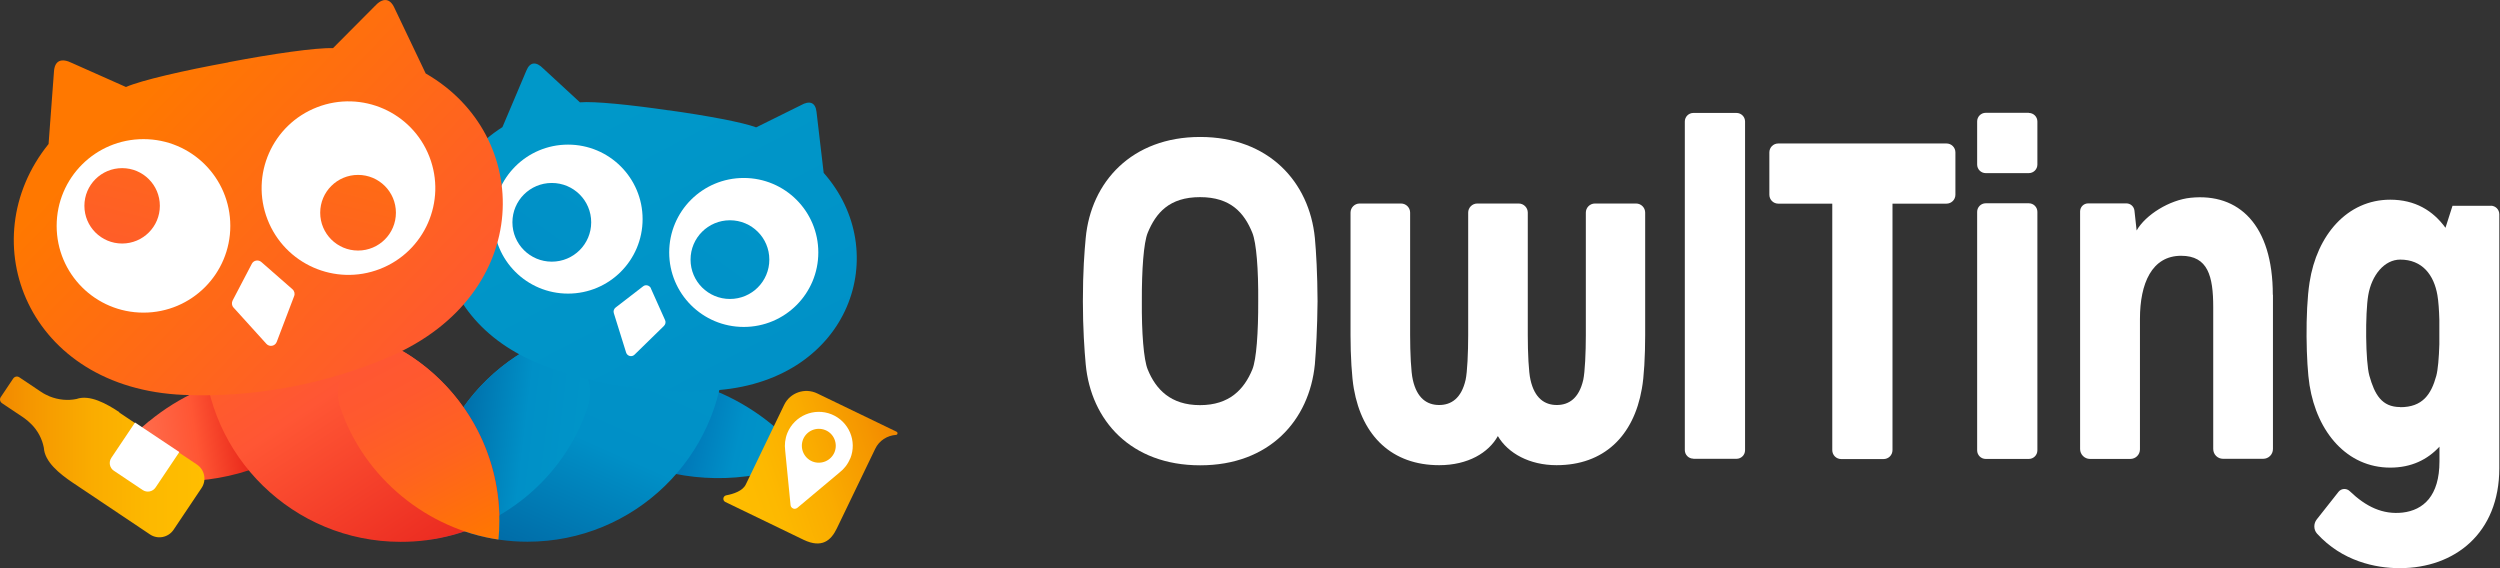 <svg version="1.2" xmlns="http://www.w3.org/2000/svg" viewBox="0 0 1548 352" width="1548" height="352">
	<rect x="0" y="0" width="1548" height="352" fill="#333333" stroke="none"/>
	<defs>
		<linearGradient id="g1" x2="1" gradientUnits="userSpaceOnUse" gradientTransform="matrix(-86.231,12.115,-4.459,-31.734,163.742,261.377)">
			<stop offset=".15" stop-color="#e9291b"/>
			<stop offset=".5" stop-color="#ff5634"/>
			<stop offset="1" stop-color="#ff7454"/>
		</linearGradient>
		<linearGradient id="g2" x2="1" gradientUnits="userSpaceOnUse" gradientTransform="matrix(93.12,20.667,-7.096,31.972,407.953,261.769)">
			<stop offset=".11" stop-color="#0071b3"/>
			<stop offset=".53" stop-color="#0090c8"/>
			<stop offset="1" stop-color="#0098c8"/>
		</linearGradient>
		<linearGradient id="g3" x2="1" gradientUnits="userSpaceOnUse" gradientTransform="matrix(126.614,0,0,99.579,-0.008,282.743)">
			<stop offset="0" stop-color="#f28900"/>
			<stop offset=".14" stop-color="#f59600"/>
			<stop offset=".45" stop-color="#faac00"/>
			<stop offset=".74" stop-color="#fdb900"/>
			<stop offset="1" stop-color="#ffbe00"/>
		</linearGradient>
		<linearGradient id="g4" x2="1" gradientUnits="userSpaceOnUse" gradientTransform="matrix(-107.136,36.504,-29.446,-86.421,554.362,271.572)">
			<stop offset="0" stop-color="#f28900"/>
			<stop offset=".14" stop-color="#f59600"/>
			<stop offset=".45" stop-color="#faac00"/>
			<stop offset=".74" stop-color="#fdb900"/>
			<stop offset="1" stop-color="#ffbe00"/>
		</linearGradient>
		<linearGradient id="g5" x2="1" gradientUnits="userSpaceOnUse" gradientTransform="matrix(141.292,-313.676,268.05,120.74,310.924,369.449)">
			<stop offset="0" stop-color="#005e9b"/>
			<stop offset=".32" stop-color="#0090c7"/>
			<stop offset="1" stop-color="#0098c9"/>
		</linearGradient>
		<linearGradient id="g6" x2="1" gradientUnits="userSpaceOnUse" gradientTransform="matrix(127.407,15.52,-21.629,177.555,264.062,269.84)">
			<stop offset="0" stop-color="#005e9b"/>
			<stop offset=".47" stop-color="#0090c7"/>
			<stop offset="1" stop-color="#0098c9"/>
		</linearGradient>
		<linearGradient id="g7" x2="1" gradientUnits="userSpaceOnUse" gradientTransform="matrix(-200.389,-303.786,217.195,-143.27,272.601,351.253)">
			<stop offset="0" stop-color="#e9271f"/>
			<stop offset=".35" stop-color="#ff5634"/>
			<stop offset="1" stop-color="#ff7800"/>
		</linearGradient>
		<linearGradient id="g8" x2="1" gradientUnits="userSpaceOnUse" gradientTransform="matrix(98.889,184.804,-91.109,48.753,208.362,177.366)">
			<stop offset="0" stop-color="#e9271f"/>
			<stop offset=".2" stop-color="#ff5634"/>
			<stop offset=".38" stop-color="#ff592e"/>
			<stop offset=".59" stop-color="#ff631f"/>
			<stop offset=".82" stop-color="#ff7306"/>
			<stop offset=".88" stop-color="#ff7800"/>
		</linearGradient>
		<linearGradient id="g9" x2="1" gradientUnits="userSpaceOnUse" gradientTransform="matrix(-143.394,-277.904,288.24,-148.727,509.624,348.908)">
			<stop offset="0" stop-color="#005e9b"/>
			<stop offset=".32" stop-color="#0090c7"/>
			<stop offset="1" stop-color="#0098c9"/>
		</linearGradient>
		<linearGradient id="g10" x2="1" gradientUnits="userSpaceOnUse" gradientTransform="matrix(206.876,-286.777,286.874,206.946,234.164,286.777)">
			<stop offset="0" stop-color="#005e9b"/>
			<stop offset=".47" stop-color="#0090c7"/>
			<stop offset="1" stop-color="#0098c9"/>
		</linearGradient>
		<linearGradient id="g11" x2="1" gradientUnits="userSpaceOnUse" gradientTransform="matrix(206.876,-286.778,286.875,206.946,317.621,346.902)">
			<stop offset="0" stop-color="#005e9b"/>
			<stop offset=".47" stop-color="#0090c7"/>
			<stop offset="1" stop-color="#0098c9"/>
		</linearGradient>
		<linearGradient id="g12" x2="1" gradientUnits="userSpaceOnUse" gradientTransform="matrix(-265.775,-256.548,265.957,-275.523,354.888,316.406)">
			<stop offset="0" stop-color="#e9271f"/>
			<stop offset=".29" stop-color="#ff5634"/>
			<stop offset="1" stop-color="#ff7800"/>
		</linearGradient>
		<linearGradient id="g13" x2="1" gradientUnits="userSpaceOnUse" gradientTransform="matrix(85.532,-328.673,328.92,85.596,31.289,298.284)">
			<stop offset="0" stop-color="#e9271f"/>
			<stop offset=".29" stop-color="#ff5634"/>
			<stop offset="1" stop-color="#ff7800"/>
		</linearGradient>
		<linearGradient id="g14" x2="1" gradientUnits="userSpaceOnUse" gradientTransform="matrix(85.606,-328.702,328.948,85.67,166.247,345.072)">
			<stop offset="0" stop-color="#e9271f"/>
			<stop offset=".29" stop-color="#ff5634"/>
			<stop offset="1" stop-color="#ff7800"/>
		</linearGradient>
	</defs>
	<style>
		.s0 { fill: #ffffff } 
		.s1 { fill: url(#g1) } 
		.s2 { fill: url(#g2) } 
		.s3 { fill: url(#g3) } 
		.s4 { fill: url(#g4) } 
		.s5 { fill: url(#g5) } 
		.s6 { fill: url(#g6) } 
		.s7 { fill: url(#g7) } 
		.s8 { fill: url(#g8) } 
		.s9 { fill: url(#g9) } 
		.s10 { fill: url(#g10) } 
		.s11 { fill: url(#g11) } 
		.s12 { fill: url(#g12) } 
		.s13 { fill: url(#g13) } 
		.s14 { fill: url(#g14) } 
	</style>
	<g>
		<path class="s0" d="m815.83 186.46c-0.16 16.86-0.95 30.7-1.66 39.09-3.41 34.73-28.12 62.57-71.03 62.57-42.92 0-67.63-27.77-70.87-62.57-0.79-8.55-1.75-22.23-1.75-39.09 0-18.67 0.96-30.53 1.75-39.08 3.24-34.73 28.5-62.57 70.87-62.57 42.36 0 67.62 27.77 71.03 62.57 0.79 8.47 1.58 22.23 1.66 39.08zm-36.74 0c0.15-19.38-1.11-36.15-3.65-42.32-4.99-12.26-13.3-22.07-32.38-22.07-19.09 0-27.32 9.81-32.39 22.07-2.53 6.17-3.72 22.94-3.64 42.32-0.16 19.39 1.11 36.16 3.64 42.33 4.99 12.26 14.17 22.07 32.39 22.07 18.21 0 27.32-9.81 32.38-22.07 2.54-6.17 3.72-22.94 3.65-42.33z"/>
		<path class="s0" d="m1013.07 126.02c3.09 0 5.62 2.53 5.62 5.62v75.95c0 12.65-0.71 26.02-2.06 33.14-5.07 29.28-23.52 47.31-52.81 47.31-16.63 0-30.01-7.28-36.35-18.03-5.7 10.28-18.45 18.03-36.34 18.03-29.14 0-47.67-17.96-52.82-47.31-1.27-7.04-2.06-20.56-2.06-33.14v-75.95c0-3.09 2.53-5.62 5.62-5.62h25.66c3.09 0 5.62 2.53 5.62 5.62v75.95c0 10.76 0.55 22.86 1.66 27.53 2.54 11.55 8.87 15.66 16.32 15.66 7.44 0 13.77-4.11 16.39-15.66 1.03-4.75 1.58-16.77 1.58-27.53v-75.95c0-3.09 2.53-5.62 5.62-5.62h25.66c3.09 0 5.62 2.53 5.62 5.62v75.95c0 10.76 0.55 22.86 1.66 27.53 2.54 11.55 8.87 15.66 16.31 15.66 7.45 0 13.78-4.11 16.4-15.66 1.02-4.75 1.58-16.77 1.58-27.53v-75.95c0-3.09 2.53-5.62 5.62-5.62h25.66z"/>
		<path class="s0" d="m1048.55 284.01c-2.93 0-5.31-2.37-5.31-5.3v-203.48c0-2.92 2.38-5.3 5.31-5.3h26.69c2.92 0 5.3 2.38 5.3 5.3v203.56c0 2.92-2.38 5.3-5.3 5.3h-26.69z"/>
		<path class="s0" d="m1256.24 69.93c2.93 0 5.31 2.38 5.31 5.3v26.67c0 2.92-2.38 5.3-5.31 5.3h-26.68c-2.93 0-5.31-2.38-5.31-5.3v-26.74c0-2.93 2.38-5.31 5.31-5.31h26.68zm5.31 61.24v147.7c0 2.92-2.38 5.3-5.31 5.3h-26.68c-2.93 0-5.31-2.38-5.31-5.3v-147.7c0-2.93 2.38-5.3 5.31-5.3h26.68c2.93 0 5.31 2.37 5.31 5.3z"/>
		<path class="s0" d="m1407.41 182.51v95.49c0 3.4-2.69 6.09-6.1 6.09h-24.78c-3.41 0-6.1-2.69-6.1-6.09v-87.82c0-19.14-3.24-31.8-19.87-31.8-18.22 0-25.5 17.25-25.5 39v80.85c0 3.33-2.69 5.94-5.94 5.94h-25.02c-3.33 0-6.1-2.77-6.1-6.09v-147.15c0-2.77 2.22-4.99 4.99-4.99h23.68c2.53 0 4.67 1.9 4.98 4.44l1.35 12.34c5.54-9.73 20.35-18.91 33.42-20.26 29.85-3.08 50.91 16.78 50.91 60.05z"/>
		<path class="s0" d="m1542.27 127.37c2.93 0 5.3 2.37 5.3 5.3v157.27c0 40.19-27.55 61.87-61.68 61.87-14.97 0-35.63-4.28-51.23-21.44-2.14-2.46-2.14-6.17-0.16-8.71l13.54-17.16c1.74-2.14 4.91-2.3 6.89-0.4 10.13 9.73 20.51 14.64 32.78 13.29 12.75-1.5 22.81-10.2 22.81-31.72v-9.1c-7.45 8.07-17.42 12.98-30.49 12.98-26.68 0-45.29-21.84-49.96-51.03-2.14-13.37-2.78-45.65 0-63.61 4.51-29.35 23.35-51.26 49.96-51.26 15.36 0 26.45 6.72 34.21 17.4l4.35-13.6h23.76zm-55.99 124.76c13.7 0 19.09-7.84 22.26-19.39 1.02-3.72 1.66-11.23 1.9-19.54v-15.11c-0.16-6.09-0.56-11.63-1.19-15.27-2.14-12.57-9.35-22.07-23.04-22.07-9.74 0-17.66 9.5-19.8 22.07-1.9 11.24-1.74 41.06 0.71 49.84 3.25 11.55 7.6 19.39 19.09 19.39z"/>
		<path class="s0" d="m1205.25 88.84c3.08 0 5.54 2.45 5.54 5.54v26.19c0 3.08-2.46 5.53-5.54 5.53h-33.42v152.61c0 3.08-2.45 5.54-5.54 5.54h-26.21c-3.09 0-5.54-2.46-5.54-5.54v-152.61h-33.42c-3.09 0-5.54-2.45-5.54-5.53v-26.19c0-3.09 2.45-5.54 5.54-5.54z"/>
		<path class="s1" d="m92.24 260.91c37.22-30.62 87.73-39.24 132.87-23.1-7.36 10.91-16.23 20.72-26.53 29.19q-4.65 3.79-9.66 7.12c-13.3 6.41-28.82 8.23-43.79 4.27 2.7 1.74 5.55 3.24 8.56 4.59 3.96 1.74 8.07 2.93 12.19 3.8-31.44 13.52-67.23 15.03-100.17 3.24 7.37-10.92 16.24-20.73 26.53-29.19z"/>
		<path class="s2" d="m470.75 257.35c-39.2-28.01-90.19-33.31-134.14-14.16 8.07 10.44 17.58 19.62 28.43 27.37 3.24 2.37 16.78 11.79 33.96 17.64 32.31 11.39 68.1 10.52 100.17-3.48-8.07-10.44-17.58-19.62-28.42-27.37z"/>
		<path class="s3" d="m73.87 255.21c-7.84-5.22-18.29-11.07-26.53-8.15-5.38 1.11-11.16 0.56-16.55-1.58-1.82-0.79-3.64-1.66-5.38-2.85l-13.46-9.01c-1.27-0.88-2.93-0.48-3.8 0.79l-7.68 11.47c-0.87 1.26-0.48 2.92 0.79 3.79l13.46 9.02c1.74 1.19 3.25 2.53 4.67 3.96 4.04 4.03 6.73 9.18 7.76 14.63 0.48 8.71 9.82 16.14 17.66 21.44 0.32 0.24 32.23 21.6 48.06 32.2 4.83 3.25 11.33 1.9 14.57-2.85l17.34-25.87c3.25-4.82 1.98-11.31-2.85-14.55-15.83-10.6-47.74-31.96-48.06-32.2z"/>
		<path class="s0" d="m111.01 279.97l-14.65 21.84c-1.82 2.69-5.38 3.4-8.07 1.58l-17.74-11.87c-2.69-1.74-3.41-5.38-1.59-8.06l14.65-21.84 27.4 18.28z"/>
		<path class="s4" d="m554.76 269.29c1.11 0 1.34-1.5 0.39-1.97l-49.17-23.74c-7.6-3.64-16.79-0.47-20.43 7.12l-23.75 49.29c-1.9 3.95-7.45 5.85-12.12 6.72-2.06 0.4-2.45 3.17-0.55 4.12l48.62 23.49c11.08 5.22 16.78 0.48 20.42-7.12l23.76-49.28c2.45-5.14 7.44-8.23 12.83-8.63z"/>
		<path class="s0" d="m526.49 283.93c4.35-10.76-0.8-22.94-11.56-27.37-10.77-4.35-22.97 0.79-27.4 11.55-1.43 3.56-1.82 7.28-1.35 10.84l3.33 33.78c0.08 0.95 0.71 1.74 1.58 2.13 0.87 0.4 1.9 0.16 2.61-0.39l26.06-21.84c2.85-2.21 5.22-5.14 6.65-8.7zm-23.44 1.82c-5.39-2.22-7.92-8.31-5.78-13.69 2.22-5.38 8.31-7.91 13.7-5.77 5.38 2.13 7.92 8.3 5.78 13.68-2.22 5.38-8.32 7.92-13.7 5.78z"/>
		<path class="s5" d="m448.64 217.4c-2.14 65.5-55.9 118.03-122.02 118.03-22.57 0-43.79-6.17-62-16.85 2.05-65.5 55.9-118.03 122.02-118.03 22.64 0 43.79 6.09 61.92 16.85z"/>
		<path class="s6" d="m265.17 334.24c-0.4-3.87-0.55-7.75-0.55-11.7 0-43.52 22.8-81.73 57.17-103.32 22.72-14.32 50.52 7.75 42.04 33.14-14.96 44.7-54.79 76.11-98.58 81.8z"/>
		<path class="s7" d="m309.28 319.21c-17.98 10.45-38.96 16.38-61.29 16.3-66.36-0.08-120.2-53.01-121.95-118.83 18.06-10.44 38.96-16.37 61.29-16.29 66.36 0.08 120.2 53 121.95 118.82z"/>
		<path class="s8" d="m309.2 322.46c0 3.87-0.16 7.75-0.56 11.63-43.55-6.41-82.82-37.5-97.79-81.33-8.71-25.4 19.56-47.55 42.13-33.07 33.81 21.68 56.22 59.65 56.22 102.77z"/>
		<path class="s9" d="m413.97 68.27c23.28 3.25 46.01 7.44 54.24 10.6l27.64-13.68c5.54-3.17 9.1-1.74 9.74 4.11l4.43 37.74c43.16 48.89 16.63 127.6-65.09 134.49-17.97 1.5-36.5 1.02-55.35-1.67-18.84-2.61-36.82-7.43-53.61-13.84-76.49-29.43-79.97-112.42-24.86-147.3l14.81-34.97c2.22-5.46 6.02-5.86 10.53-1.27l22.65 20.89c8.79-0.79 31.83 1.58 55.03 4.98z"/>
		<path fill-rule="evenodd" class="s0" d="m351.73 181.8c-25.53 0-46.16-20.62-46.16-46.13 0-25.5 20.63-46.12 46.16-46.12 25.53 0 46.17 20.62 46.17 46.12 0 25.51-20.64 46.13-46.17 46.13z"/>
		<path fill-rule="evenodd" class="s10" d="m341.68 162.02c-13.49 0-24.39-10.89-24.39-24.37 0-13.47 10.9-24.36 24.39-24.36 13.49 0 24.39 10.89 24.39 24.36 0 13.48-10.9 24.37-24.39 24.37z"/>
		<path fill-rule="evenodd" class="s0" d="m460.53 202.44c-25.53 0-46.16-20.61-46.16-46.12 0-25.5 20.63-46.12 46.16-46.12 25.53 0 46.17 20.62 46.17 46.12 0 25.51-20.64 46.12-46.17 46.12z"/>
		<path fill-rule="evenodd" class="s11" d="m451.98 185.12c-13.49 0-24.39-10.89-24.39-24.37 0-13.47 10.9-24.36 24.39-24.36 13.49 0 24.39 10.89 24.39 24.36 0 13.48-10.9 24.37-24.39 24.37z"/>
		<path class="s0" d="m403.04 178.63l8.79 19.62c0.55 1.19 0.24 2.61-0.71 3.56l-18.22 17.8c-1.66 1.66-4.51 0.95-5.22-1.34l-7.6-24.37c-0.4-1.26 0-2.61 1.11-3.48l17.02-13.13c1.58-1.27 3.96-0.63 4.83 1.18z"/>
		<path class="s12" d="m141.49 38.53c27.24-5.22 54.32-9.1 64.7-8.71l25.65-25.79c5.07-5.61 9.58-5.38 12.43 0.95l19.32 40.51c66.83 38.37 66.99 136.47-21.77 175.15-19.56 8.47-40.46 14.95-62.56 19.07h-0.08c0 0 0 0-0.08 0-22.09 4.19-44.02 5.69-65.24 4.82-96.84-3.95-132.16-95.41-83.78-155.37l3.33-44.7c0.39-6.96 4.51-8.78 11.32-5.38l33.26 14.79c9.58-4.19 36.18-10.28 63.5-15.26z"/>
		<path fill-rule="evenodd" class="s0" d="m88.84 193.58c-29.73 0-53.76-24.01-53.76-53.71 0-29.71 24.03-53.72 53.76-53.72 29.73 0 53.77 24.01 53.77 53.72 0 29.7-24.04 53.71-53.77 53.71z"/>
		<path fill-rule="evenodd" class="s13" d="m75.62 150.79c-12.92 0-23.36-10.44-23.36-23.34 0-12.91 10.44-23.34 23.36-23.34 12.91 0 23.36 10.43 23.36 23.34 0 12.9-10.45 23.34-23.36 23.34z"/>
		<path class="s0" d="m235.22 166.56c27.69-10.73 41.42-41.85 30.67-69.51-10.74-27.66-41.89-41.38-69.57-30.64-27.68 10.73-41.42 41.85-30.67 69.51 10.74 27.66 41.89 41.38 69.57 30.64z"/>
		<path fill-rule="evenodd" class="s14" d="m221.71 155.14c-12.96 0-23.44-10.47-23.44-23.42 0-12.95 10.48-23.42 23.44-23.42 12.96 0 23.44 10.47 23.44 23.42 0 12.95-10.48 23.42-23.44 23.42z"/>
		<path class="s0" d="m161.85 162.26l19.24 16.85c1.19 1.03 1.66 2.77 1.03 4.27l-10.77 28.32c-1.03 2.69-4.52 3.32-6.42 1.19l-20.35-22.47c-1.1-1.19-1.26-2.93-0.55-4.35l11.88-22.71c1.11-2.21 4.04-2.76 5.94-1.1z"/>
	</g>
</svg>